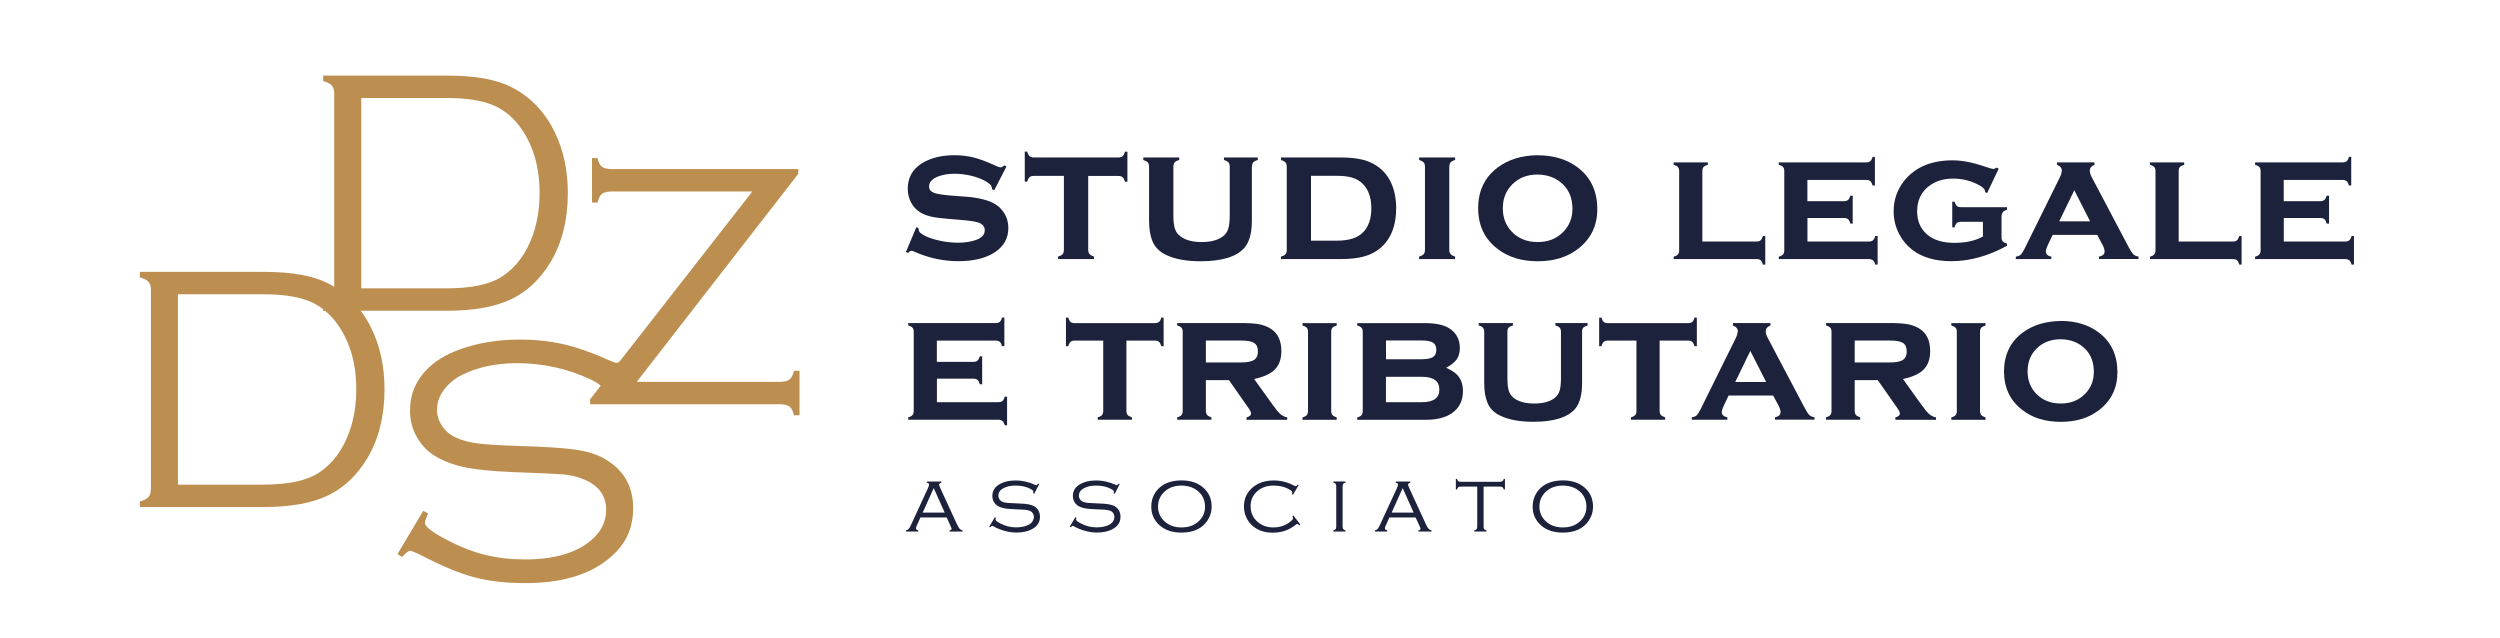 <?xml version="1.0" encoding="UTF-8"?>
<svg id="Livello_1" xmlns="http://www.w3.org/2000/svg" version="1.1" viewBox="0 0 376.26 96">
  <!-- Generator: Adobe Illustrator 29.2.1, SVG Export Plug-In . SVG Version: 2.1.0 Build 116)  -->
  <defs>
    <style>
      .st0 {
        fill: #bc8e4f;
      }

      .st1 {
        fill: #1d223c;
      }
    </style>
  </defs>
  <g>
    <path class="st0" d="M50.3,44.08V14.07c0-.52-.12-.92-.36-1.19-.24-.28-.67-.5-1.3-.67v-.83h18.67c4.24,0,7.48.59,9.72,1.76,2.84,1.47,5,3.73,6.48,6.79,1.3,2.68,1.95,5.72,1.95,9.13,0,4.03-.87,7.5-2.62,10.42-1.57,2.59-3.57,4.46-5.98,5.59-2.41,1.13-5.6,1.7-9.56,1.7h-18.67v-.83c.62-.17,1.05-.4,1.3-.67.24-.28.36-.67.36-1.19ZM54.37,43.4h12.78c3.75,0,6.54-.58,8.35-1.74,2.14-1.38,3.72-3.5,4.72-6.35.66-1.9.99-3.98.99-6.25,0-4.11-1.05-7.52-3.14-10.22-1.16-1.49-2.57-2.54-4.23-3.16-1.66-.62-3.89-.93-6.69-.93h-12.78v28.66Z"/>
    <path class="st0" d="M94.8,53.93l-3.71,6.7-.73-.39c.29-.78.44-1.26.44-1.45,0-.52-.64-1.08-1.92-1.69-3.47-1.62-7.16-2.44-11.05-2.44-3.2,0-5.98.6-8.35,1.79-1.14.59-2.04,1.35-2.71,2.28-.67.93-1,1.92-1,2.95,0,.86.26,1.68.78,2.45.52.77,1.2,1.34,2.05,1.72.93.43,2.04.73,3.31.89,1.27.16,3.34.29,6.21.38,3.98.12,6.82.31,8.53.56,1.71.25,3.12.69,4.23,1.31,2.94,1.64,4.41,4.14,4.41,7.49s-1.33,5.82-3.99,7.86c-2.96,2.28-7.03,3.42-12.21,3.42-2.99,0-5.6-.3-7.83-.91-2.23-.6-4.89-1.72-7.99-3.35-.86-.4-1.37-.6-1.53-.6-.26,0-.67.31-1.22.93l-.7-.44,3.89-6.51.73.42c-.33.69-.49,1.16-.49,1.4,0,.55,1.11,1.41,3.32,2.57,1.99,1.04,3.9,1.79,5.74,2.24,1.84.46,3.84.69,6,.69,4.37,0,7.69-.96,9.96-2.88,1.5-1.28,2.26-2.8,2.26-4.56,0-2.32-1.29-3.92-3.86-4.8-.83-.29-1.69-.48-2.58-.56-.89-.08-3.42-.19-7.59-.35-2.97-.12-5.3-.35-6.99-.67-1.69-.33-3.19-.86-4.5-1.61-1.23-.69-2.2-1.66-2.92-2.9-.72-1.24-1.08-2.6-1.08-4.07,0-2.51.93-4.66,2.8-6.46,1.38-1.31,3.29-2.35,5.73-3.1,2.44-.75,5.11-1.13,8.01-1.13,2.37,0,4.57.24,6.6.71,2.03.47,4.33,1.28,6.89,2.43.57.24.92.37,1.06.37.31,0,.73-.35,1.27-1.05l.73.37Z"/>
    <path class="st0" d="M22.71,73.61v-30c0-.52-.12-.92-.36-1.19-.24-.28-.67-.5-1.3-.67v-.83h18.67c4.24,0,7.48.59,9.72,1.76,2.84,1.47,5,3.73,6.48,6.79,1.3,2.68,1.95,5.72,1.95,9.13,0,4.03-.87,7.5-2.62,10.42-1.57,2.59-3.57,4.46-5.98,5.59-2.41,1.13-5.6,1.7-9.56,1.7h-18.67v-.83c.62-.17,1.05-.4,1.3-.67.24-.28.36-.67.36-1.19ZM26.78,72.94h12.78c3.75,0,6.54-.58,8.35-1.74,2.14-1.38,3.72-3.5,4.72-6.35.66-1.9.99-3.98.99-6.25,0-4.11-1.05-7.52-3.14-10.22-1.16-1.49-2.57-2.54-4.23-3.16-1.66-.62-3.89-.93-6.69-.93h-12.78v28.66Z"/>
    <path class="st0" d="M120.14,25.44v.73l-24.31,31.3h21.44c.73,0,1.24-.11,1.54-.34.3-.22.53-.67.69-1.32h.83v6.69h-.83c-.16-.66-.39-1.1-.69-1.32-.3-.23-.82-.34-1.54-.34h-28.45v-.75l24.41-31.27h-21.07c-.73,0-1.24.11-1.54.34-.3.23-.53.67-.69,1.32h-.83v-6.69h.83c.16.66.38,1.11.69,1.33.3.22.82.33,1.54.33h27.98Z"/>
  </g>
  <g>
    <path class="st1" d="M151.47,25.08l-1.84,3.56-.33-.18c0-.3-.1-.54-.29-.71-.52-.46-1.28-.85-2.29-1.15-1.01-.3-2.03-.45-3.07-.45-.88,0-1.67.12-2.35.37-.98.35-1.47.87-1.47,1.54,0,.45.24.76.71.95.47.19,1.39.33,2.74.44l2.16.16c1.88.15,3.32.51,4.3,1.09.55.33,1,.76,1.35,1.31.45.68.67,1.45.67,2.31,0,1.56-.7,2.79-2.1,3.69-1.34.86-3.15,1.3-5.43,1.3s-4.53-.49-6.68-1.46c-.15-.06-.27-.1-.37-.1-.18,0-.35.11-.5.33l-.34-.14,1.57-3.74.34.14v.11c0,.24.09.44.27.6.46.4,1.24.75,2.36,1.04,1.12.3,2.23.44,3.32.44.96,0,1.83-.13,2.59-.38.95-.31,1.42-.81,1.42-1.5,0-.55-.33-.94-.98-1.16-.44-.15-1.22-.27-2.36-.37l-2.14-.18c-1.16-.09-2.04-.21-2.65-.35-.61-.15-1.14-.36-1.6-.64-.58-.36-1.04-.86-1.37-1.49-.33-.63-.49-1.31-.49-2.06,0-1.67.72-2.95,2.16-3.84,1.31-.8,2.93-1.2,4.86-1.2,1.05,0,2.02.12,2.93.35.91.23,1.99.64,3.24,1.22.37.17.63.26.78.26s.33-.1.56-.3l.33.18Z"/>
    <path class="st1" d="M163.78,26.47v11.11c0,.28.06.5.19.65.13.15.35.28.68.38v.38h-5.41v-.38c.32-.08.54-.2.68-.35.13-.15.2-.37.2-.66v-11.13h-4.5c-.29,0-.51.06-.66.19-.15.13-.27.36-.36.68h-.37v-4.52h.37c.08.32.2.54.35.68.15.13.37.2.66.2h12.68c.29,0,.51-.06.66-.19.15-.13.27-.35.36-.68h.37v4.52h-.37c-.09-.32-.21-.55-.36-.68-.15-.13-.37-.19-.66-.19h-4.51Z"/>
    <path class="st1" d="M188.41,25.09v8.1c0,1.85-.36,3.2-1.09,4.07-1.17,1.37-3.39,2.06-6.64,2.06-2.18,0-3.93-.33-5.27-1-.96-.48-1.62-1.17-1.98-2.06-.33-.82-.49-1.84-.49-3.07v-8.1c0-.28-.06-.5-.19-.64-.13-.15-.36-.27-.68-.37v-.38h5.41v.38c-.33.09-.56.21-.69.36-.13.15-.19.37-.19.65v7.36c0,.86.08,1.51.23,1.97.15.46.41.83.79,1.12.75.59,1.82.89,3.24.89s2.49-.3,3.24-.89c.36-.29.62-.66.76-1.12s.22-1.11.22-1.97v-7.36c0-.28-.06-.5-.18-.64s-.35-.27-.69-.37v-.38h5.09v.38c-.33.09-.56.21-.68.36-.13.15-.19.37-.19.65Z"/>
    <path class="st1" d="M193.66,37.6v-12.51c0-.28-.06-.5-.19-.64s-.35-.27-.68-.37v-.38h8.97c1.87,0,3.34.23,4.41.7,1.51.66,2.6,1.74,3.26,3.25.46,1.06.7,2.29.7,3.7,0,2.61-.78,4.59-2.33,5.94-.7.6-1.53,1.04-2.48,1.3-.95.27-2.14.4-3.56.4h-8.97v-.38c.32-.08.54-.2.68-.35s.2-.37.2-.66ZM197.32,36.22h3.9c1.79,0,3.09-.41,3.9-1.23.85-.85,1.27-2.07,1.27-3.65s-.42-2.79-1.27-3.65c-.42-.43-.94-.74-1.56-.94-.62-.2-1.4-.29-2.35-.29h-3.9v9.75Z"/>
    <path class="st1" d="M218.12,25.09v12.49c0,.28.06.5.19.65.13.15.36.28.68.38v.38h-5.41v-.38c.32-.08.54-.2.68-.35s.2-.37.2-.66v-12.51c0-.28-.06-.5-.19-.64s-.35-.27-.68-.37v-.38h5.41v.38c-.33.09-.55.21-.68.36-.13.15-.19.37-.19.65Z"/>
    <path class="st1" d="M231.41,23.37c2.43,0,4.46.62,6.08,1.86,1.94,1.49,2.91,3.57,2.91,6.24,0,2.5-.97,4.5-2.91,5.99-1.6,1.24-3.62,1.86-6.05,1.86s-4.45-.62-6.05-1.86c-1.95-1.49-2.92-3.53-2.92-6.12s.97-4.65,2.92-6.12c1.61-1.21,3.62-1.83,6.03-1.86ZM231.42,26.27c-1.58,0-2.86.5-3.86,1.52-.92.95-1.38,2.13-1.38,3.56s.46,2.6,1.38,3.55c.99,1.02,2.28,1.53,3.87,1.53s2.86-.51,3.85-1.53c.92-.94,1.38-2.1,1.38-3.48,0-1.5-.46-2.71-1.38-3.63-1-.99-2.29-1.5-3.87-1.52Z"/>
    <path class="st1" d="M256.21,36.35h8.15c.28,0,.49-.06.62-.18.14-.12.25-.34.35-.65h.35v4.3h-.35c-.09-.31-.2-.53-.34-.65-.14-.12-.35-.18-.63-.18h-12.47v-.36c.3-.08.52-.19.64-.34.13-.15.19-.35.19-.62v-11.91c0-.27-.06-.47-.18-.61-.12-.14-.34-.26-.65-.35v-.36h5.15v.36c-.31.09-.53.2-.65.34-.12.14-.18.35-.18.62v10.59Z"/>
    <path class="st1" d="M272.03,32.8v3.55h9.24c.27,0,.47-.06.62-.18.14-.12.26-.34.34-.65h.36v4.3h-.36c-.08-.3-.19-.52-.34-.64s-.36-.19-.62-.19h-13.56v-.36c.3-.08.52-.19.64-.34.13-.15.19-.35.19-.62v-11.91c0-.27-.06-.47-.18-.61-.12-.14-.34-.26-.65-.35v-.36h13.15c.28,0,.49-.06.63-.18.14-.12.26-.34.34-.65h.35v4.3h-.35c-.09-.32-.2-.53-.34-.65-.14-.12-.35-.18-.63-.18h-8.84v3.2h5.49c.27,0,.47-.06.62-.18.14-.12.26-.34.36-.65h.35v4.2h-.35c-.09-.31-.2-.52-.34-.65-.14-.12-.35-.19-.63-.19h-5.49Z"/>
    <path class="st1" d="M298.45,33.38h-3.31c-.28,0-.49.06-.63.18-.14.12-.26.34-.34.65h-.35v-3.86h.35c.09.31.2.52.34.65s.35.18.63.18h6.93v.38c-.3.09-.52.21-.64.38s-.19.4-.19.7v3.07c0,.27.06.48.19.62s.34.26.64.35v.3c-2.81,1.55-5.61,2.33-8.4,2.33-2.41,0-4.36-.57-5.85-1.7-.81-.62-1.46-1.4-1.95-2.31-.58-1.09-.87-2.26-.87-3.5,0-1.72.53-3.24,1.58-4.58,1.65-2.06,4.08-3.09,7.31-3.09,1.41,0,3.02.31,4.83.94.72.24,1.14.36,1.26.36.15,0,.32-.07.52-.21l.31.17-1.74,3.67-.31-.16v-.08c0-.32-.32-.65-.96-.99-1.19-.63-2.46-.95-3.82-.95-1.57,0-2.85.43-3.86,1.29-1.06.9-1.58,2.11-1.58,3.64,0,1.43.48,2.57,1.44,3.43.99.88,2.37,1.31,4.16,1.31s3.13-.32,4.3-.95v-2.22Z"/>
    <path class="st1" d="M315.62,35.35h-6.69l-.75,1.59c-.18.38-.27.68-.27.9,0,.42.28.68.83.79v.36h-5.35v-.36c.33-.05.57-.15.73-.3.16-.15.35-.44.57-.87l5.32-10.76c.2-.41.3-.76.3-1.07,0-.35-.24-.63-.73-.83v-.36h5.65v.36c-.48.19-.71.49-.71.88,0,.29.11.64.33,1.05l5.51,10.44c.3.57.54.93.71,1.1.17.17.44.29.79.35v.36h-5.95v-.36c.56-.1.84-.36.84-.79,0-.27-.11-.6-.32-1l-.8-1.49ZM314.57,33.31l-2.38-4.68-2.27,4.68h4.65Z"/>
    <path class="st1" d="M327.9,36.35h8.15c.28,0,.49-.06.62-.18.14-.12.25-.34.35-.65h.35v4.3h-.35c-.09-.31-.2-.53-.34-.65-.14-.12-.35-.18-.63-.18h-12.47v-.36c.3-.08.52-.19.64-.34.13-.15.19-.35.19-.62v-11.91c0-.27-.06-.47-.18-.61-.12-.14-.34-.26-.65-.35v-.36h5.15v.36c-.31.09-.53.2-.65.34-.12.14-.18.35-.18.62v10.59Z"/>
    <path class="st1" d="M343.72,32.8v3.55h9.24c.27,0,.47-.06.62-.18.14-.12.26-.34.34-.65h.36v4.3h-.36c-.08-.3-.19-.52-.34-.64s-.36-.19-.62-.19h-13.56v-.36c.3-.08.52-.19.64-.34.13-.15.19-.35.19-.62v-11.91c0-.27-.06-.47-.18-.61-.12-.14-.34-.26-.65-.35v-.36h13.15c.28,0,.49-.06.63-.18.14-.12.26-.34.34-.65h.35v4.3h-.35c-.09-.32-.2-.53-.34-.65-.14-.12-.35-.18-.63-.18h-8.84v3.2h5.49c.27,0,.47-.06.62-.18.14-.12.26-.34.36-.65h.35v4.2h-.35c-.09-.31-.2-.52-.34-.65-.14-.12-.35-.19-.63-.19h-5.49Z"/>
    <path class="st1" d="M141.01,56.98v3.55h9.24c.27,0,.47-.06.62-.18.14-.12.26-.34.34-.65h.36v4.3h-.36c-.08-.3-.19-.52-.34-.64s-.36-.19-.62-.19h-13.56v-.36c.3-.08.52-.19.64-.34.13-.15.19-.35.19-.62v-11.91c0-.27-.06-.47-.18-.61-.12-.14-.34-.26-.65-.35v-.36h13.15c.28,0,.49-.06.63-.18.14-.12.26-.34.34-.65h.35v4.3h-.35c-.09-.32-.2-.53-.34-.65-.14-.12-.35-.18-.63-.18h-8.84v3.2h5.49c.27,0,.47-.06.62-.18.14-.12.26-.34.36-.65h.35v4.2h-.35c-.09-.31-.2-.52-.34-.65-.14-.12-.35-.19-.63-.19h-5.49Z"/>
    <path class="st1" d="M169.53,51.25v10.58c0,.27.06.47.18.62.12.14.34.26.65.36v.36h-5.15v-.36c.3-.08.52-.19.64-.34.13-.15.19-.35.19-.62v-10.59h-4.29c-.28,0-.49.06-.63.19-.14.12-.26.34-.34.65h-.35v-4.3h.35c.08.3.19.52.33.64.14.13.35.19.63.19h12.07c.28,0,.49-.06.63-.18.14-.12.26-.34.34-.65h.35v4.3h-.35c-.09-.31-.2-.52-.34-.65-.14-.12-.35-.19-.63-.19h-4.29Z"/>
    <path class="st1" d="M181.49,57.19v4.64c0,.27.06.47.18.62.12.14.34.26.65.36v.36h-5.15v-.36c.3-.08.52-.19.64-.34.13-.15.19-.35.19-.62v-11.91c0-.27-.06-.47-.18-.61-.12-.14-.34-.26-.65-.35v-.36h9.54c1.24,0,2.18.06,2.83.19.65.13,1.23.35,1.74.68,1.05.68,1.57,1.8,1.57,3.35,0,1.18-.32,2.1-.97,2.76-.65.66-1.69,1.14-3.13,1.44l2.76,3.84c.5.71.9,1.19,1.2,1.45.3.25.64.42,1.02.49v.36h-6.12v-.36c.45-.12.68-.32.68-.58,0-.19-.14-.48-.42-.87l-2.91-4.16h-3.49ZM181.49,54.55h5.25c.8,0,1.39-.09,1.77-.26.54-.23.81-.7.81-1.39,0-.62-.19-1.04-.57-1.29-.38-.24-1.05-.36-2.01-.36h-5.25v3.3Z"/>
    <path class="st1" d="M200.35,49.94v11.9c0,.27.06.47.18.62.12.14.34.26.65.36v.36h-5.15v-.36c.3-.08.52-.19.64-.34.13-.15.19-.35.19-.62v-11.91c0-.27-.06-.47-.18-.61-.12-.14-.34-.26-.65-.35v-.36h5.15v.36c-.31.09-.53.2-.65.34-.12.14-.18.35-.18.62Z"/>
    <path class="st1" d="M217.65,55.35c.72.33,1.25.66,1.58.99.63.62.95,1.46.95,2.52,0,1.42-.54,2.52-1.61,3.29-.95.68-2.27,1.03-3.94,1.03h-10.36v-.36c.3-.08.52-.19.64-.34.13-.15.19-.35.19-.62v-11.91c0-.27-.06-.47-.18-.61-.12-.14-.34-.26-.65-.35v-.36h10.19c1.78,0,3.09.32,3.92.96.88.68,1.33,1.6,1.33,2.78,0,.69-.15,1.26-.46,1.7s-.84.87-1.6,1.29ZM208.59,54.07h5.29c.83,0,1.42-.11,1.77-.32.35-.21.52-.58.52-1.1s-.17-.87-.51-1.09c-.34-.21-.93-.32-1.77-.32h-5.29v2.82ZM208.59,60.53h5.42c1.75,0,2.62-.64,2.62-1.91s-.88-1.91-2.62-1.91h-5.42v3.82Z"/>
    <path class="st1" d="M238.11,49.94v7.71c0,1.76-.35,3.05-1.04,3.87-1.12,1.31-3.22,1.96-6.32,1.96-2.07,0-3.74-.32-5.02-.95-.92-.46-1.55-1.11-1.88-1.96-.31-.78-.47-1.75-.47-2.92v-7.71c0-.27-.06-.47-.18-.61-.12-.14-.34-.26-.65-.35v-.36h5.15v.36c-.32.09-.53.2-.65.34s-.18.35-.18.62v7.01c0,.81.07,1.44.21,1.87.14.43.39.79.75,1.07.71.56,1.74.84,3.08.84s2.37-.28,3.08-.84c.35-.28.59-.63.73-1.07.14-.43.21-1.06.21-1.87v-7.01c0-.27-.06-.47-.18-.61-.12-.14-.34-.26-.66-.35v-.36h4.85v.36c-.31.09-.53.2-.65.34s-.18.35-.18.62Z"/>
    <path class="st1" d="M249.78,51.25v10.58c0,.27.06.47.18.62.12.14.34.26.65.36v.36h-5.15v-.36c.3-.08.52-.19.64-.34.13-.15.19-.35.19-.62v-10.59h-4.29c-.28,0-.49.06-.63.19-.14.12-.26.34-.34.65h-.35v-4.3h.35c.08.3.19.52.33.64.14.13.35.19.63.19h12.07c.28,0,.49-.06.63-.18.14-.12.26-.34.34-.65h.35v4.3h-.35c-.09-.31-.2-.52-.34-.65-.14-.12-.35-.19-.63-.19h-4.29Z"/>
    <path class="st1" d="M266.85,59.53h-6.69l-.75,1.59c-.18.38-.27.68-.27.9,0,.42.28.68.83.79v.36h-5.35v-.36c.33-.05.57-.15.73-.3.16-.15.35-.44.57-.87l5.32-10.76c.2-.41.3-.76.3-1.07,0-.35-.24-.63-.73-.83v-.36h5.65v.36c-.48.19-.71.49-.71.88,0,.29.11.64.33,1.05l5.51,10.44c.3.57.54.93.71,1.1.17.17.44.29.79.35v.36h-5.95v-.36c.56-.1.84-.36.84-.79,0-.27-.11-.6-.32-1l-.8-1.49ZM265.81,57.49l-2.38-4.68-2.27,4.68h4.65Z"/>
    <path class="st1" d="M279.14,57.19v4.64c0,.27.06.47.18.62.12.14.34.26.65.36v.36h-5.15v-.36c.3-.08.52-.19.64-.34.13-.15.19-.35.19-.62v-11.91c0-.27-.06-.47-.18-.61-.12-.14-.34-.26-.65-.35v-.36h9.54c1.24,0,2.18.06,2.83.19.65.13,1.23.35,1.74.68,1.05.68,1.57,1.8,1.57,3.35,0,1.18-.32,2.1-.97,2.76-.65.66-1.69,1.14-3.13,1.44l2.76,3.84c.5.71.9,1.19,1.2,1.45.3.25.64.42,1.02.49v.36h-6.12v-.36c.45-.12.68-.32.68-.58,0-.19-.14-.48-.42-.87l-2.91-4.16h-3.49ZM279.14,54.55h5.25c.8,0,1.39-.09,1.77-.26.54-.23.81-.7.81-1.39,0-.62-.19-1.04-.57-1.29-.38-.24-1.05-.36-2.01-.36h-5.25v3.3Z"/>
    <path class="st1" d="M298,49.94v11.9c0,.27.06.47.18.62.12.14.34.26.65.36v.36h-5.15v-.36c.3-.08.52-.19.64-.34.13-.15.19-.35.19-.62v-11.91c0-.27-.06-.47-.18-.61-.12-.14-.34-.26-.65-.35v-.36h5.15v.36c-.31.09-.53.2-.65.34-.12.14-.18.35-.18.62Z"/>
    <path class="st1" d="M310.12,48.3c2.32,0,4.25.59,5.79,1.77,1.85,1.42,2.77,3.4,2.77,5.94,0,2.38-.92,4.29-2.77,5.71-1.53,1.18-3.45,1.77-5.76,1.77s-4.24-.59-5.76-1.77c-1.86-1.42-2.78-3.36-2.78-5.82s.93-4.43,2.78-5.82c1.54-1.15,3.45-1.74,5.74-1.77ZM310.14,51.06c-1.5,0-2.72.48-3.67,1.44-.88.9-1.31,2.03-1.31,3.39s.44,2.48,1.31,3.38c.95.97,2.17,1.46,3.68,1.46s2.72-.48,3.67-1.46c.88-.89,1.31-2,1.31-3.31,0-1.43-.44-2.58-1.31-3.46-.96-.94-2.18-1.43-3.68-1.44Z"/>
  </g>
  <g>
    <path class="st1" d="M142.49,77.88h-3.96l-.57,1.27c-.07.16-.11.27-.11.35,0,.15.12.26.35.32v.18h-1.86v-.18c.18-.03.32-.1.42-.21s.22-.32.36-.63l2.5-5.42c.14-.3.21-.51.21-.62,0-.16-.11-.25-.34-.29v-.18h2.19v.18c-.22.05-.34.15-.34.29,0,.08.09.33.27.72l2.4,5.21c.16.35.3.58.42.71.12.13.26.21.44.24v.18h-1.96v-.18c.21-.04.31-.12.31-.23,0-.05-.05-.2-.16-.44l-.58-1.27ZM142.18,77.15l-1.65-3.69-1.66,3.69h3.31Z"/>
    <path class="st1" d="M156.4,72.85l-.74,1.47-.16-.08c.02-.13.03-.22.03-.27,0-.11-.15-.24-.44-.39-.62-.33-1.37-.5-2.26-.5-.71,0-1.32.13-1.82.4-.5.27-.75.64-.75,1.12,0,.21.06.41.19.58.12.17.29.29.5.37.21.07.44.12.69.14.25.02.78.05,1.59.08.68.02,1.19.06,1.54.13.35.06.64.16.89.3.26.15.47.36.63.64s.23.59.23.92c0,.7-.28,1.25-.85,1.66-.68.49-1.59.73-2.72.73-.56,0-1.14-.08-1.75-.25-.61-.17-1.18-.4-1.71-.7-.07-.04-.13-.07-.16-.07-.07,0-.17.08-.3.24l-.15-.1.85-1.43.16.09c-.01.05-.02.09-.03.11-.02.07-.03.13-.03.17,0,.13.23.31.69.55.77.41,1.57.61,2.4.61.76,0,1.39-.13,1.89-.39.24-.12.44-.29.58-.51s.21-.44.21-.67c0-.22-.06-.41-.18-.58s-.28-.29-.48-.36c-.18-.06-.39-.11-.62-.13-.23-.03-.65-.05-1.28-.07-.74-.03-1.27-.07-1.59-.11-.32-.04-.62-.12-.9-.22-.36-.13-.65-.34-.87-.63-.22-.3-.33-.66-.33-1.06,0-.72.33-1.29.98-1.7.67-.42,1.52-.63,2.55-.63.94,0,1.89.21,2.84.63.14.06.23.09.25.09.07,0,.16-.08.26-.25l.17.08Z"/>
    <path class="st1" d="M168.52,72.85l-.74,1.47-.16-.08c.02-.13.03-.22.03-.27,0-.11-.15-.24-.44-.39-.62-.33-1.37-.5-2.26-.5-.71,0-1.32.13-1.82.4-.5.27-.75.64-.75,1.12,0,.21.06.41.19.58.12.17.29.29.5.37.21.07.44.12.69.14.25.02.78.05,1.59.08.68.02,1.19.06,1.54.13.35.06.64.16.89.3.26.15.47.36.63.64s.23.59.23.92c0,.7-.28,1.25-.85,1.66-.68.49-1.59.73-2.72.73-.56,0-1.14-.08-1.75-.25-.61-.17-1.18-.4-1.71-.7-.07-.04-.13-.07-.16-.07-.07,0-.17.08-.3.24l-.15-.1.85-1.43.16.09c-.01.05-.02.09-.03.11-.02.07-.03.13-.03.17,0,.13.23.31.69.55.77.41,1.57.61,2.4.61.76,0,1.39-.13,1.89-.39.24-.12.44-.29.58-.51s.21-.44.21-.67c0-.22-.06-.41-.18-.58s-.28-.29-.48-.36c-.18-.06-.39-.11-.62-.13-.23-.03-.65-.05-1.28-.07-.74-.03-1.27-.07-1.59-.11-.32-.04-.62-.12-.9-.22-.36-.13-.65-.34-.87-.63-.22-.3-.33-.66-.33-1.06,0-.72.33-1.29.98-1.7.67-.42,1.52-.63,2.55-.63.94,0,1.89.21,2.84.63.14.06.23.09.25.09.07,0,.16-.08.26-.25l.17.08Z"/>
    <path class="st1" d="M177.81,72.3c1.34,0,2.42.35,3.24,1.05.88.74,1.31,1.72,1.31,2.93,0,.76-.22,1.45-.65,2.09-.81,1.19-2.11,1.79-3.9,1.79-1.33,0-2.41-.35-3.23-1.05-.87-.74-1.31-1.7-1.31-2.88,0-.79.21-1.51.64-2.14.45-.67,1.09-1.16,1.9-1.46.56-.21,1.22-.32,1.99-.33ZM177.81,73.08c-1.09,0-1.98.34-2.64,1.01-.58.58-.88,1.3-.88,2.14s.29,1.56.88,2.14c.67.67,1.55,1.01,2.66,1.01s1.99-.34,2.66-1.01c.58-.58.87-1.28.87-2.1,0-.88-.29-1.61-.87-2.18-.67-.66-1.56-1-2.67-1.01Z"/>
    <path class="st1" d="M195.44,73.02l-.84,1.45-.15-.1c.03-.12.05-.21.05-.27,0-.09-.09-.2-.27-.32-.72-.47-1.57-.7-2.54-.7s-1.75.26-2.39.79c-.72.59-1.08,1.36-1.08,2.31,0,1.03.4,1.86,1.19,2.47.62.49,1.37.73,2.23.73.98,0,1.83-.29,2.55-.86.28-.22.42-.39.42-.49,0-.08-.04-.19-.11-.34l.16-.1,1.05,1.35-.14.12c-.16-.14-.27-.21-.34-.21-.04,0-.09.03-.16.09-.55.43-1.1.74-1.66.94-.55.19-1.17.29-1.86.29-1.2,0-2.18-.32-2.96-.97-.39-.32-.7-.71-.93-1.15-.3-.57-.44-1.17-.44-1.82,0-1.23.48-2.23,1.45-2.98.8-.62,1.81-.94,3.03-.94,1.08,0,2.11.26,3.09.79.08.04.15.07.2.07.09,0,.2-.08.32-.23l.16.09Z"/>
    <path class="st1" d="M201.11,79.24v-6.02c0-.19-.03-.32-.09-.4-.06-.08-.17-.14-.34-.18v-.18h1.82v.18c-.17.04-.29.11-.34.18-.06.08-.09.21-.09.4v6.02c0,.18.03.32.09.39.06.08.17.14.34.19v.18h-1.82v-.18c.17-.04.29-.11.34-.19.06-.08.09-.21.09-.39Z"/>
    <path class="st1" d="M213.07,77.88h-3.96l-.57,1.27c-.07.16-.11.27-.11.35,0,.15.12.26.35.32v.18h-1.86v-.18c.18-.03.32-.1.42-.21s.22-.32.36-.63l2.5-5.42c.14-.3.21-.51.21-.62,0-.16-.11-.25-.34-.29v-.18h2.19v.18c-.22.05-.34.15-.34.29,0,.08.09.33.27.72l2.4,5.21c.16.35.3.58.42.71.12.13.26.21.44.24v.18h-1.96v-.18c.21-.04.31-.12.31-.23,0-.05-.05-.2-.16-.44l-.58-1.27ZM212.76,77.15l-1.65-3.69-1.66,3.69h3.31Z"/>
    <path class="st1" d="M223.29,73.24v6c0,.18.03.32.08.39.06.08.17.14.35.19v.18h-1.82v-.18c.17-.04.29-.11.34-.19.06-.08.09-.21.09-.39v-6h-2.46c-.19,0-.32.03-.4.09s-.14.17-.18.34h-.18v-1.59h.18c.04.17.11.29.18.34.08.06.21.09.4.09h5.87c.19,0,.32-.03.4-.09.08-.06.14-.17.18-.34h.18v1.59h-.18c-.04-.17-.11-.29-.19-.34-.08-.06-.21-.09-.39-.09h-2.46Z"/>
    <path class="st1" d="M235.21,72.3c1.34,0,2.42.35,3.24,1.05.88.74,1.31,1.72,1.31,2.93,0,.76-.22,1.45-.65,2.09-.81,1.19-2.11,1.79-3.9,1.79-1.33,0-2.41-.35-3.23-1.05-.87-.74-1.31-1.7-1.31-2.88,0-.79.21-1.51.64-2.14.45-.67,1.09-1.16,1.9-1.46.56-.21,1.22-.32,1.99-.33ZM235.21,73.08c-1.09,0-1.98.34-2.64,1.01-.58.58-.88,1.3-.88,2.14s.29,1.56.88,2.14c.67.67,1.55,1.01,2.66,1.01s1.99-.34,2.66-1.01c.58-.58.87-1.28.87-2.1,0-.88-.29-1.61-.87-2.18-.67-.66-1.56-1-2.67-1.01Z"/>
  </g>
</svg>